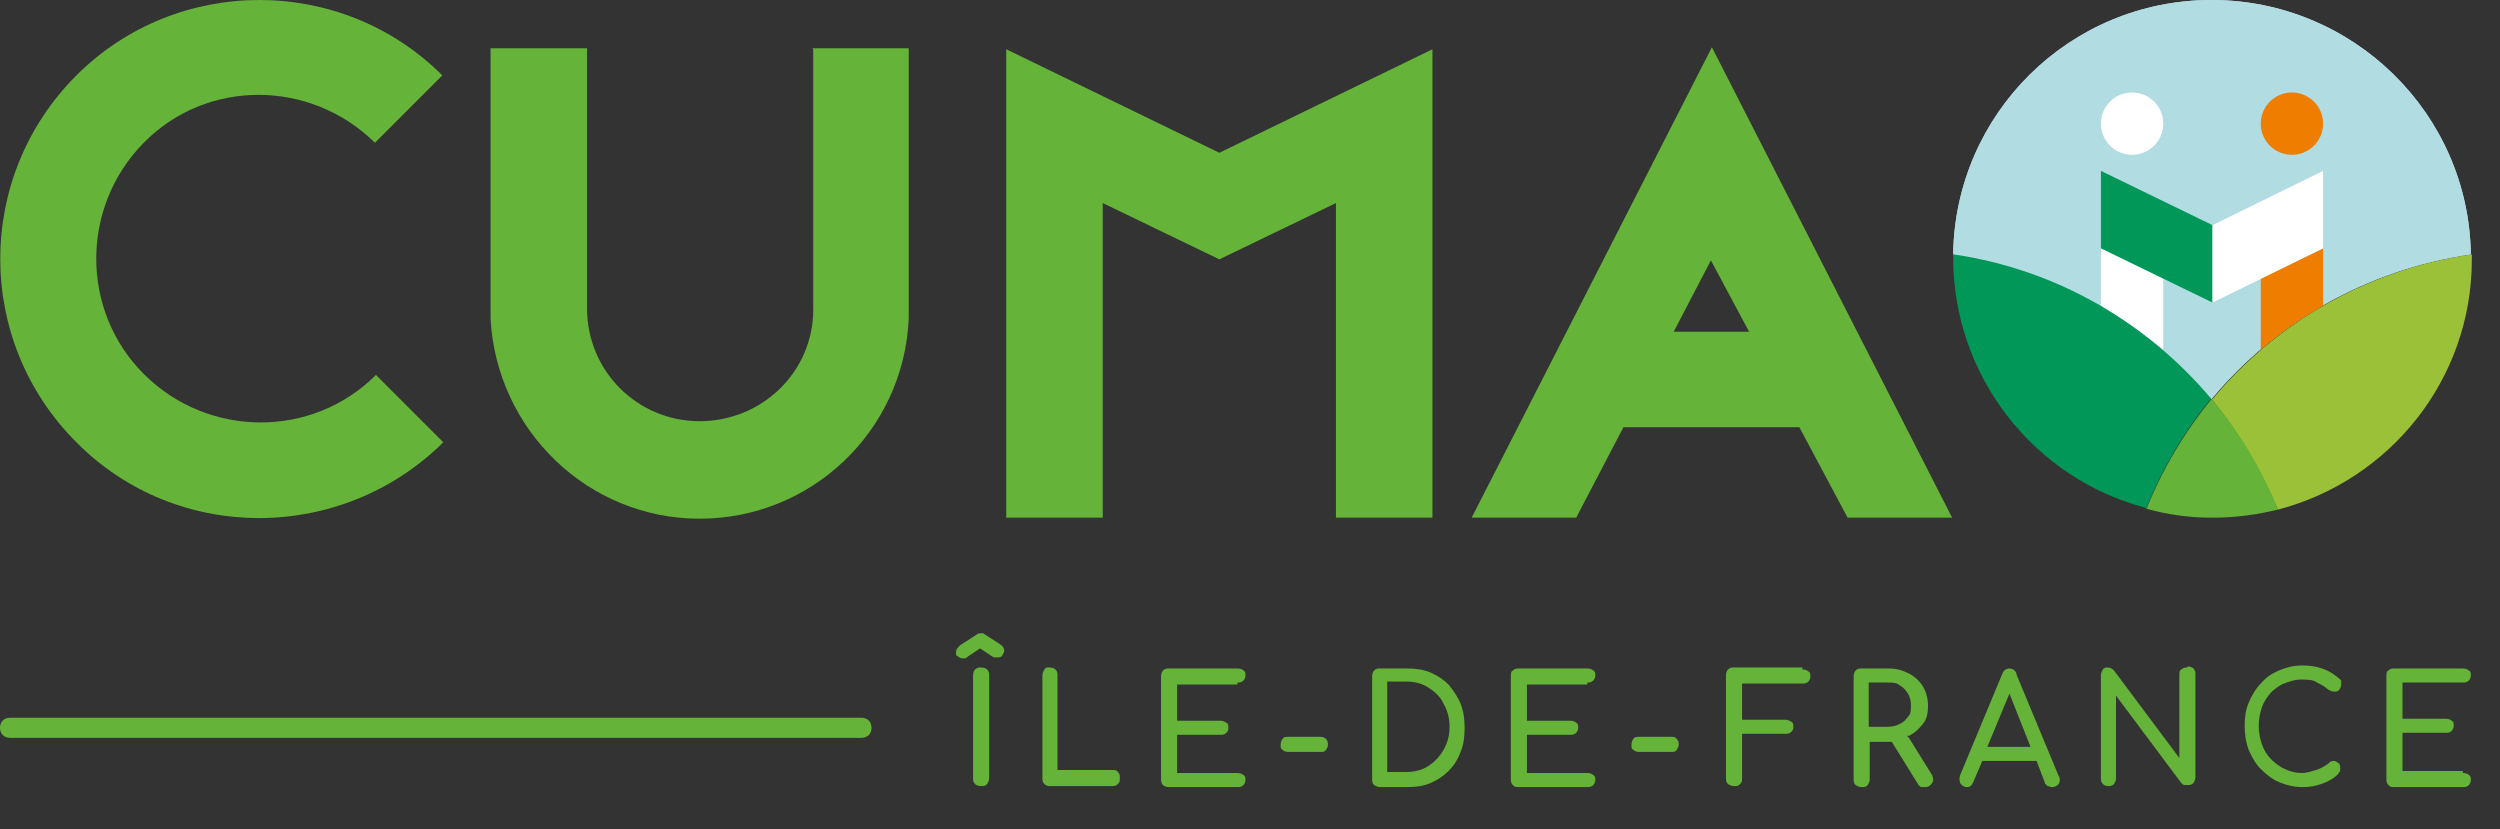 <?xml version="1.0" encoding="UTF-8"?> <svg xmlns="http://www.w3.org/2000/svg" id="Calque_1" data-name="Calque 1" version="1.1" viewBox="0 0 248.7 82.5"><rect x="0" y="0" width="248.7" height="82.5" fill="#333333" stroke="none"/><defs><style> .cls-1 { fill: #ef7d00; } .cls-1, .cls-2, .cls-3, .cls-4, .cls-5, .cls-6, .cls-7, .cls-8, .cls-9 { stroke-width: 0px; } .cls-2 { fill: #b1dce2; } .cls-3 { fill: #b7d8e3; } .cls-4 { fill: #538dc4; } .cls-5 { fill: #e73d1f; } .cls-6 { fill: #65b338; } .cls-7 { fill: #009758; } .cls-8 { fill: #fff; } .cls-9 { fill: #9ac137; } </style></defs><g id="bicolore"><polygon class="cls-6" points="121.3 15.2 100.1 4.9 100.1 51.5 109.7 51.5 109.7 20.2 121.3 25.8 132.9 20.2 132.9 51.5 142.5 51.5 142.5 4.9 121.3 15.2"></polygon><path class="cls-6" d="M80.9,4.9v25.9c0,6.2-5.1,11.1-11.3,11.1s-11.2-5-11.2-11.2v-.3s0-25.6,0-25.6h-9.6v26.9c.6,11.1,9.7,19.9,20.8,19.9s20.3-8.7,20.8-19.9v-1.1c0,0,0-25.8,0-25.8h-9.6Z"></path><path class="cls-6" d="M14.3,37.2c-6.3-6.3-6.3-16.6,0-23s16.6-6.3,23,0l6.7-6.7C34-2.5,17.6-2.5,7.6,7.5c-10.1,10.1-10.1,26.4,0,36.5,10,10.1,26.4,10,36.5,0l-6.7-6.7c-6.3,6.3-16.6,6.3-23,0h0Z"></path><path class="cls-6" d="M183.8,51.5h10.4l-23.9-46.8-23.9,46.8h10.4l4.7-9h17.5l4.8,9h0ZM170.2,25.9l3.8,7.1h-7.5l3.7-7.1Z"></path><path class="cls-3" d="M220,39.7c6.4-7.7,15.5-12.9,25.8-14.4-.2-14-11.7-25.3-25.8-25.3s-25.5,11.3-25.7,25.3c10.3,1.5,19.3,6.8,25.7,14.4h0Z"></path><circle class="cls-8" cx="212.1" cy="12.3" r="3.1"></circle><circle class="cls-5" cx="228" cy="12.3" r="3.1"></circle><path class="cls-8" d="M220.1,33.2h0,0Z"></path><polygon class="cls-8" points="220 33.2 220 33.2 220 33.2 220 33.2"></polygon><polygon class="cls-8" points="220 33.2 220 33.2 220 33.2 220 33.2"></polygon><polygon class="cls-8" points="220 33.2 220.1 33.2 220 33.2 220 33.2 220 33.2"></polygon><polygon class="cls-8" points="220.1 33.2 220.1 33.2 220.1 33.2 220.1 33.2"></polygon><polygon class="cls-8" points="220 33.2 220 33.2 220 33.2 220 33.2"></polygon><rect class="cls-8" x="220" y="33.2" width="0" height="0" transform="translate(1.2 73.8) rotate(-19.1)"></rect><path class="cls-9" d="M220,39.7c2.7,3.3,4.9,7,6.6,11,11.1-2.9,19.3-12.9,19.3-24.9s0-.3,0-.5c-10.3,1.5-19.4,6.7-25.8,14.4h0Z"></path><path class="cls-7" d="M213.5,50.6c1.6-4,3.8-7.7,6.5-11-6.4-7.6-15.4-12.9-25.7-14.4,0,.1,0,.3,0,.4,0,11.9,8.1,22,19.1,24.9h0Z"></path><path class="cls-6" d="M213.5,50.6c2.1.6,4.3.9,6.6.9s4.4-.3,6.5-.8c-1.6-4-3.8-7.7-6.6-11-2.7,3.3-4.9,7-6.5,11h0Z"></path><polygon class="cls-4" points="220.1 30.1 209 24.7 209 17 220.1 22.4 220.1 30.1"></polygon><polygon class="cls-8" points="220.1 30.1 231.1 24.7 231.1 17 220.1 22.4 220.1 30.1"></polygon><path class="cls-2" d="M220,39.7c6.4-7.7,15.5-12.9,25.8-14.4-.2-14-11.7-25.3-25.8-25.3s-25.5,11.3-25.7,25.3c10.3,1.5,19.3,6.8,25.7,14.4h0Z"></path><circle class="cls-8" cx="212.1" cy="12.3" r="3.1"></circle><circle class="cls-1" cx="228" cy="12.3" r="3.1"></circle><path class="cls-8" d="M220.1,33.2h0,0Z"></path><polygon class="cls-8" points="220 33.2 220 33.2 220 33.2 220 33.2"></polygon><polygon class="cls-8" points="220 33.2 220 33.2 220 33.2 220 33.2"></polygon><polygon class="cls-8" points="220 33.2 220.1 33.2 220 33.2 220 33.2 220 33.2"></polygon><polygon class="cls-8" points="220.1 33.2 220.1 33.2 220.1 33.2 220.1 33.2"></polygon><polygon class="cls-8" points="220 33.2 220 33.2 220 33.2 220 33.2"></polygon><rect class="cls-8" x="220" y="33.2" width="0" height="0" transform="translate(1.2 73.8) rotate(-19.1)"></rect><path class="cls-8" d="M215.2,27.7l-6.2-3v5.7c2.2,1.3,4.3,2.8,6.2,4.4v-7.1h0Z"></path><path class="cls-1" d="M224.9,34.8c1.9-1.7,4-3.1,6.2-4.4v-5.7l-6.2,3v7Z"></path><polygon class="cls-7" points="220.1 30.1 209 24.7 209 17 220.1 22.4 220.1 30.1"></polygon><polygon class="cls-8" points="220.1 30.1 231.1 24.7 231.1 17 220.1 22.4 220.1 30.1"></polygon></g><g id="Calque_5" data-name="Calque 5"><path class="cls-6" d="M85.7,73.4H1c-.6,0-1-.4-1-1s.4-1,1-1h84.7c.6,0,1,.4,1,1s-.4,1-1,1Z"></path><g><path class="cls-6" d="M98,63c0,0-.1,0-.2,0,0,0-.1,0-.2,0-.1,0-.3,0-.4.1l-1.7,1.1c-.2.2-.4.4-.4.7s0,.3.2.4c.1.1.3.2.5.2s.3,0,.5-.2l1.2-.8,1.2.8c0,0,.2.1.2.1,0,0,.2,0,.3,0,.2,0,.4,0,.5-.2s.2-.3.2-.4c0-.3-.1-.5-.4-.7l-1.7-1.1Z"></path><path class="cls-6" d="M97.6,66.4c-.2,0-.4,0-.6.2-.1.1-.2.3-.2.6v10.2c0,.2,0,.4.2.6.1.1.3.2.6.2s.4,0,.6-.2c.1-.2.2-.3.2-.6v-10.2c0-.2,0-.4-.2-.6-.1-.1-.3-.2-.6-.2Z"></path><path class="cls-6" d="M110.6,76.6h-5.4v-9.4c0-.2,0-.4-.2-.6-.1-.1-.3-.2-.6-.2s-.4,0-.5.2c-.1.2-.2.3-.2.6v10.2c0,.2,0,.4.2.6.1.1.3.2.5.2h6.2c.2,0,.4,0,.6-.2.2-.2.2-.3.2-.6s0-.4-.2-.6c-.1-.2-.3-.2-.6-.2Z"></path><path class="cls-6" d="M123.1,67.9c.2,0,.4,0,.6-.2.1-.1.2-.3.2-.5s0-.4-.2-.5c-.1-.1-.3-.2-.6-.2h-6.8c-.2,0-.4,0-.6.2-.1.1-.2.3-.2.6v10.2c0,.2,0,.4.2.6.1.1.3.2.6.2h6.8c.2,0,.4,0,.6-.2.1-.1.2-.3.2-.5s0-.4-.2-.5c-.1-.1-.3-.2-.6-.2h-6v-3.8h4.3c.2,0,.4,0,.6-.2s.2-.3.2-.5,0-.4-.2-.5-.3-.2-.6-.2h-4.3v-3.6h6Z"></path><path class="cls-6" d="M131.4,73.3h-3.3c-.2,0-.4,0-.5.2-.1.1-.2.3-.2.6s0,.4.2.5c.1.1.3.2.5.2h3.3c.2,0,.4,0,.5-.2.1-.1.2-.3.2-.5s0-.4-.2-.6c-.1-.1-.3-.2-.5-.2Z"></path><path class="cls-6" d="M144.1,68.1c-.5-.5-1.1-.9-1.8-1.2-.7-.3-1.5-.4-2.3-.4h-2.7c-.2,0-.4,0-.6.2-.1.1-.2.3-.2.6v10.2c0,.2,0,.4.2.6.2.1.3.2.6.2h2.7c.9,0,1.6-.1,2.3-.4.7-.3,1.3-.7,1.8-1.2s.9-1.1,1.2-1.9c.3-.7.4-1.5.4-2.4s-.1-1.6-.4-2.4c-.3-.7-.7-1.3-1.2-1.9ZM143.6,74.6c-.4.7-.9,1.2-1.5,1.6-.6.4-1.4.6-2.2.6h-1.9v-9h1.9c.8,0,1.6.2,2.2.6.6.4,1.2.9,1.5,1.6.4.7.6,1.4.6,2.3s-.2,1.6-.6,2.3Z"></path><path class="cls-6" d="M157.9,67.9c.2,0,.4,0,.6-.2.1-.1.2-.3.2-.5s0-.4-.2-.5c-.1-.1-.3-.2-.6-.2h-6.8c-.2,0-.4,0-.6.2-.2.1-.2.3-.2.6v10.2c0,.2,0,.4.2.6s.3.2.6.2h6.8c.2,0,.4,0,.6-.2.1-.1.2-.3.2-.5s0-.4-.2-.5c-.1-.1-.3-.2-.6-.2h-6v-3.8h4.3c.2,0,.4,0,.6-.2.1-.1.2-.3.2-.5s0-.4-.2-.5c-.1-.1-.3-.2-.6-.2h-4.3v-3.6h6Z"></path><path class="cls-6" d="M166.3,73.3h-3.3c-.2,0-.4,0-.5.2-.1.1-.2.3-.2.6s0,.4.2.5c.1.1.3.2.5.2h3.3c.2,0,.4,0,.5-.2s.2-.3.2-.5,0-.4-.2-.6-.3-.2-.5-.2Z"></path><path class="cls-6" d="M179.3,66.4h-6.8c-.2,0-.4,0-.6.2-.1.1-.2.3-.2.6v10.2c0,.2,0,.4.2.6.2.1.3.2.6.2s.4,0,.6-.2.2-.3.2-.6v-4.4h4.3c.2,0,.4,0,.6-.2s.2-.3.2-.5,0-.4-.2-.5-.3-.2-.6-.2h-4.3v-3.6h6c.2,0,.4,0,.6-.2.1-.1.2-.3.2-.5s0-.4-.2-.5c-.1-.1-.3-.2-.6-.2Z"></path><path class="cls-6" d="M189.7,73.2c0,0,.1,0,.2,0,.6-.3,1-.7,1.4-1.2s.5-1.1.5-1.8-.2-1.4-.5-1.9c-.3-.5-.8-1-1.4-1.3-.6-.3-1.2-.5-2-.5h-2.7c-.2,0-.4,0-.6.2-.1.1-.2.3-.2.6v10.2c0,.2,0,.4.2.6.2.1.3.2.6.2s.4,0,.6-.2c.1-.2.2-.3.2-.6v-3.7h1.9c0,0,.2,0,.3,0l2.6,4.2c0,.1.2.2.3.3.1,0,.2,0,.4,0,.3,0,.5-.1.7-.4s.1-.5,0-.8l-2.3-3.7ZM185.9,72.2v-4.3h1.9c.5,0,.9,0,1.2.3.4.2.6.5.8.8.2.3.3.7.3,1.2s0,.8-.3,1.1c-.2.3-.5.6-.8.7-.3.2-.8.3-1.2.3h-1.9Z"></path><path class="cls-6" d="M200.6,67c-.1-.3-.4-.5-.7-.5s-.6.2-.7.5l-4.2,10.1c-.1.3-.1.5,0,.8.1.2.4.4.6.4s.3,0,.4-.1c.1,0,.2-.2.3-.4l.9-2.1h5.4l.8,2.1c0,.2.2.3.3.4.1,0,.3.1.4.1.3,0,.5-.1.7-.3.1-.2.2-.5,0-.8l-4.2-10.1ZM197.7,74.3l2.2-5.3,2.1,5.3h-4.3Z"></path><path class="cls-6" d="M217.6,66.4c-.2,0-.4,0-.6.2-.2.1-.2.3-.2.6v8.2l-6.5-8.7c-.2-.2-.4-.3-.6-.3s-.4,0-.5.2-.2.3-.2.6v10.2c0,.2,0,.4.2.6.1.1.3.2.5.2s.4,0,.6-.2c.1-.2.2-.3.2-.6v-8.2l6.5,8.7c0,0,.2.2.3.2s.2,0,.3,0c.2,0,.4,0,.6-.2.1-.2.2-.3.2-.6v-10.2c0-.2,0-.4-.2-.6-.1-.1-.3-.2-.6-.2Z"></path><path class="cls-6" d="M225.8,69c.4-.4.9-.8,1.4-1,.5-.2,1.1-.4,1.7-.4s1.2,0,1.6.3c.4.2.8.4,1.1.7.2.1.4.2.6.2.2,0,.4,0,.5-.2.1-.1.2-.3.2-.5s0-.2,0-.2c0,0,0-.1,0-.2,0,0-.1-.1-.2-.2-.6-.5-1.1-.8-1.7-1-.6-.2-1.2-.3-2-.3s-1.6.2-2.3.5c-.7.3-1.3.7-1.8,1.3-.5.5-.9,1.2-1.2,1.9-.3.7-.4,1.5-.4,2.3s.1,1.6.4,2.4c.3.7.7,1.4,1.2,1.9.5.5,1.1,1,1.8,1.3.7.3,1.5.5,2.3.5s1.3-.1,1.9-.3,1.2-.5,1.7-1c0,0,.1-.2.2-.3,0,0,0-.2,0-.3,0-.2,0-.4-.2-.5-.1-.1-.3-.2-.4-.2s-.4,0-.5.2c-.4.3-.9.6-1.3.7s-.9.3-1.4.3-1.1-.1-1.7-.4c-.5-.2-1-.6-1.4-1-.4-.4-.7-.9-.9-1.5-.2-.6-.3-1.2-.3-1.8s.1-1.2.3-1.8c.2-.6.5-1,.9-1.5Z"></path><path class="cls-6" d="M245,76.7h-6v-3.8h4.3c.2,0,.4,0,.6-.2.1-.1.2-.3.2-.5s0-.4-.2-.5c-.1-.1-.3-.2-.6-.2h-4.3v-3.6h6c.2,0,.4,0,.6-.2.1-.1.2-.3.2-.5s0-.4-.2-.5c-.1-.1-.3-.2-.6-.2h-6.8c-.2,0-.4,0-.6.2-.2.1-.2.3-.2.6v10.2c0,.2,0,.4.2.6s.3.2.6.2h6.8c.2,0,.4,0,.6-.2.1-.1.2-.3.2-.5s0-.4-.2-.5c-.1-.1-.3-.2-.6-.2Z"></path></g></g></svg> 